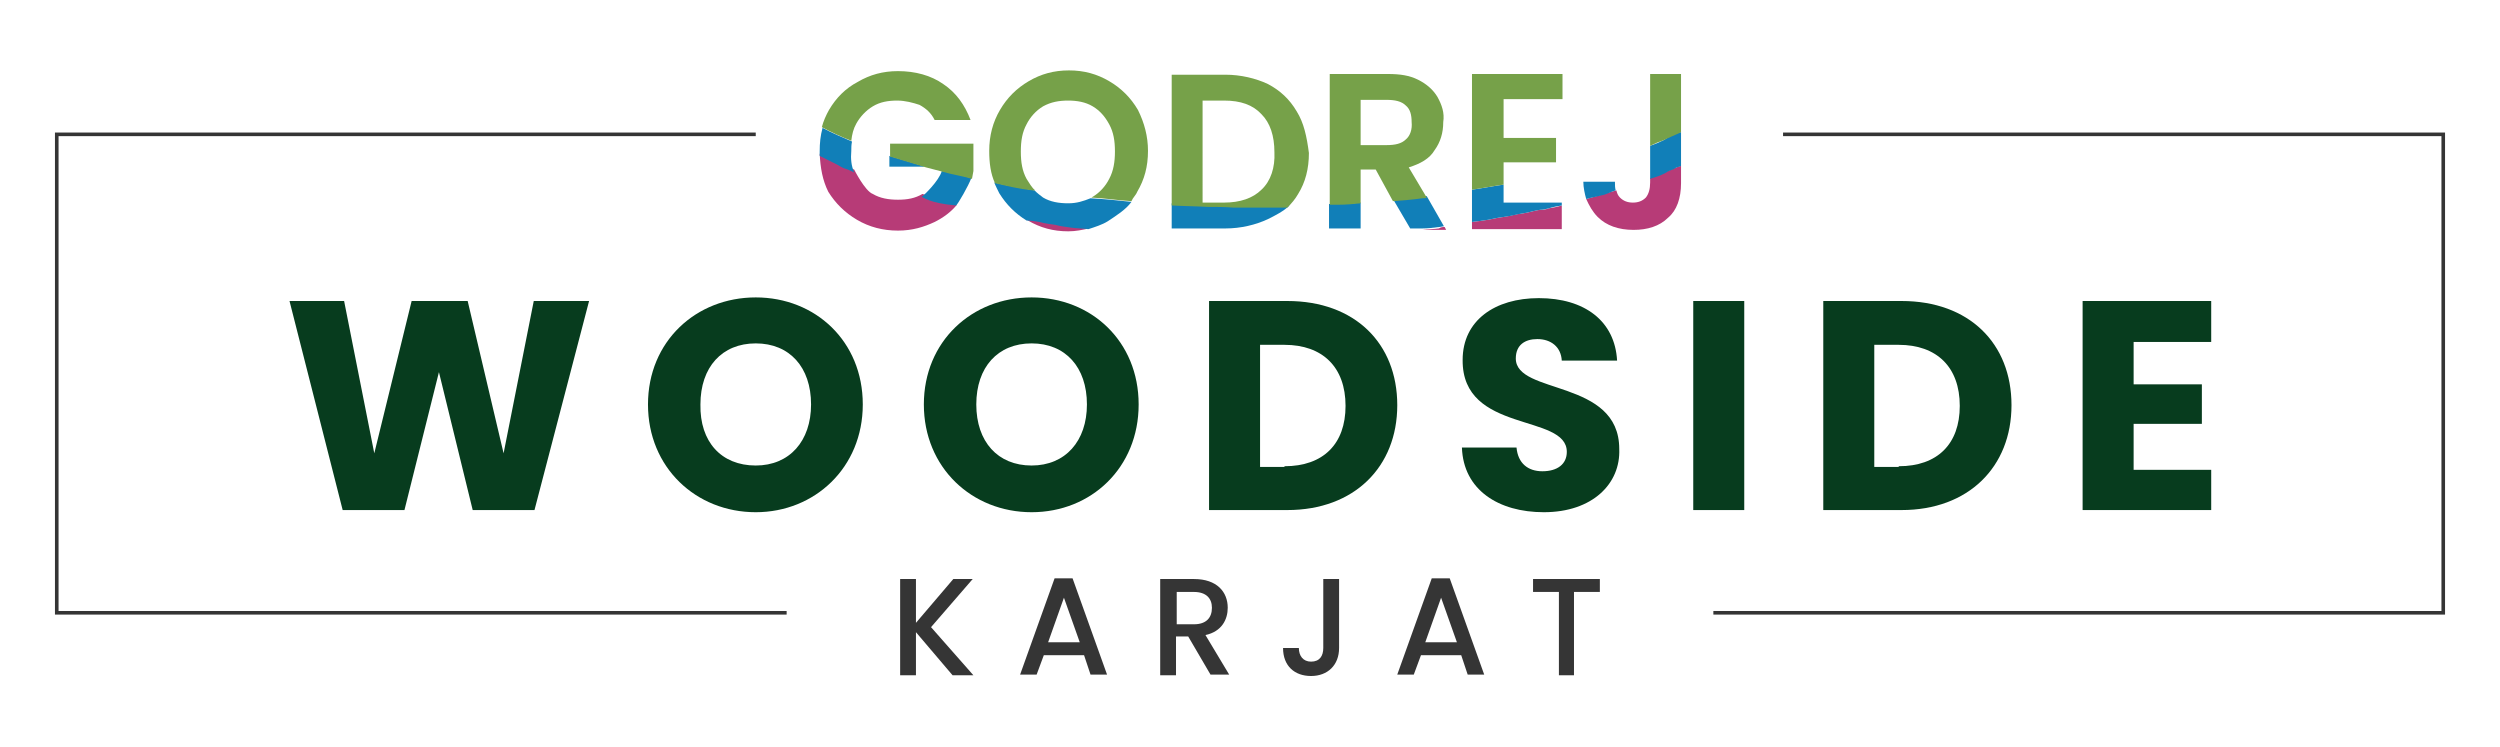 <?xml version="1.0" encoding="utf-8"?>
<!-- Generator: Adobe Illustrator 25.4.1, SVG Export Plug-In . SVG Version: 6.00 Build 0)  -->
<svg version="1.1" id="Layer_1" xmlns="http://www.w3.org/2000/svg" xmlns:xlink="http://www.w3.org/1999/xlink" x="0px" y="0px"
	 viewBox="0 0 348 104" style="enable-background:new 0 0 348 104;" xml:space="preserve">
<style type="text/css">
	.st0{fill:#B73B77;}
	.st1{fill:#117FB8;}
	.st2{fill:#76A149;}
	.st3{fill:#073C1E;}
	.st4{fill:#353535;}
	.st5{fill:none;stroke:#353535;stroke-width:0.5;stroke-miterlimit:10;}
</style>
<g>
	<g>
		<g>
			<g>
				<path class="st0" d="M132.8,28.4c0.1,0,0.2,0,0.4,0.1c-0.8,1-1.9,1.8-3.1,2.4c-1.5,0.7-3.1,1.2-5.1,1.2c-2.1,0-4-0.5-5.7-1.5
					c-1.7-1-3-2.3-4-3.9c-0.8-1.6-1.1-3.3-1.2-5.3c0.4,0.2,2.3,0.9,2.3,0.9c0.4,0.2,2.1,1.2,2.5,1.3c0,0,1.5,3,2.6,3.4
					c1,0.6,2.2,0.8,3.5,0.8c1.3,0,2.4-0.2,3.4-0.8c0.1,0,0.2,0.1,0.4,0.1c0.7,0.2,1.3,0.4,2.1,0.6C131.6,28.2,132.2,28.3,132.8,28.4
					z"/>
				<path class="st0" d="M149.4,31.5c0.7,0.1,1.6,0.2,2.2,0.3c-1,0.2-1.8,0.4-2.9,0.4c-2.1,0-3.9-0.5-5.6-1.5
					c-0.1-0.1-0.1-0.1-0.3-0.2c0.7-0.2,1.6-0.2,2.1,0.2c0.7,0.1,1.3,0.4,2,0.5C147.9,31.2,148.7,31.5,149.4,31.5z"/>
				<path class="st0" d="M201.1,31.6l0.2,0.4H198l0,0c0.7-0.1,1.6-0.1,2.3-0.2C200.6,31.6,200.8,31.6,201.1,31.6z"/>
				<path class="st0" d="M215.6,29c0.6-0.1,1.2-0.2,1.8-0.4v3.3h-12.5v-1c0.5-0.1,1-0.1,1.5-0.2c1-0.1,1.9-0.4,2.9-0.5
					c0.8-0.1,1.7-0.4,2.7-0.5c0.8-0.1,1.6-0.4,2.4-0.5C214.7,29.2,215.1,29.2,215.6,29z"/>
				<path class="st0" d="M234,23.1v2.4c0,2.1-0.6,3.8-1.8,4.8c-1.2,1.2-2.9,1.7-4.8,1.7c-2.1,0-3.8-0.6-5-1.8
					c-0.7-0.7-1.2-1.6-1.6-2.5c0.7-0.2,1.5-0.4,2.1-0.6c0.7-0.2,1.3-0.4,2.1-0.6c0.1,0.4,0.2,0.7,0.5,1c0.5,0.5,1.1,0.7,1.8,0.7
					s1.3-0.2,1.8-0.7c0.4-0.5,0.6-1.2,0.6-2.1v-0.6c0.8-0.4,1.7-0.6,2.4-1c0.5-0.2,1-0.4,1.5-0.6C233.6,23.2,233.9,23.1,234,23.1z"
					/>
				<path class="st1" d="M118.9,24C118.9,24,118.8,24,118.9,24c-0.5-0.2-0.8-0.4-1.2-0.5c-0.4-0.1-0.8-0.4-1.2-0.6l0,0
					c-0.4-0.2-0.8-0.4-1.2-0.6c-0.4-0.2-0.8-0.4-1.2-0.6c0-0.2,0-0.4,0-0.6c0-1.2,0.1-2.2,0.4-3.3c1.3,0.7,2.7,1.3,4.1,1.9
					c-0.1,0.5-0.1,0.8-0.1,1.3C118.4,22.1,118.5,23.1,118.9,24z"/>
				<path class="st1" d="M128.8,23.2h-5v-1.5C125.5,22.2,127.2,22.7,128.8,23.2z"/>
				<path class="st1" d="M131.1,23.8c1.7,0.3,2.9,0.6,4.1,1c-0.4,1.1-1.8,3.5-2.1,3.8c-3.7-0.3-4.7-1.2-4.8-1.2
					C128.6,27.2,130.7,25.2,131.1,23.8z"/>
				<path class="st1" d="M157.5,28.1c-0.8,1.1-2.1,1.9-3.3,2.7c-0.8,0.5-1.8,0.8-2.7,1.1l0,0c-0.7-0.1-1.6-0.1-2.3-0.2
					c-0.7-0.1-1.6-0.2-2.3-0.4c-0.7-0.1-1.5-0.2-2.2-0.4c-0.6-0.1-1.2-0.2-1.8-0.2c-1.6-1-2.8-2.2-3.8-3.8c-0.2-0.4-0.6-1.2-0.7-1.5
					c1.7,0.4,2.3,0.5,4,0.8c0.1,0,1.5,0.3,1.6,0.3c0.4,0.4,0.8,0.7,1.2,1c1,0.6,2.2,0.8,3.5,0.8c1.2,0,2.1-0.3,3.1-0.7
					C153.7,27.7,155.7,27.9,157.5,28.1z"/>
				<path class="st1" d="M179.5,28.6c-0.8,0.8-2,1.4-3,1.9c-1.7,0.8-3.8,1.3-5.9,1.3h-7.5v-3.5c1.7,0.1,3.3,0.1,5,0.2
					c1.2,0,2.4,0,3.6,0.1C174.1,28.8,176.9,28.7,179.5,28.6z"/>
				<path class="st1" d="M186.3,28.4c1.1,0,2.1-0.1,3.1-0.2v3.6h-4.4v-3.4C185.6,28.4,185.9,28.4,186.3,28.4z"/>
				<path class="st1" d="M198.6,27.3l2.4,4.2c-0.2,0-0.5,0.1-0.7,0.1c-0.7,0.1-1.6,0.2-2.3,0.2l0,0h-1.7l-2.4-4.1
					c1.3-0.1,1.9-0.2,3.4-0.3C197.4,27.4,198.4,27.3,198.6,27.3z"/>
				<path class="st1" d="M217.4,28.4v0.2c-0.6,0.1-1.2,0.2-1.8,0.4c-0.4,0.1-0.8,0.2-1.2,0.2c-0.8,0.1-1.6,0.4-2.4,0.5
					s-1.7,0.4-2.7,0.5c-1,0.1-1.9,0.4-2.9,0.5c-0.5,0.1-1,0.1-1.5,0.2v-4.5c1.5-0.2,2.9-0.5,4.4-0.7v2.5h8.1V28.4z"/>
				<path class="st1" d="M224.8,25.3c0,0.5,0,0.8,0.1,1.2c-0.7,0.2-1.3,0.6-2,0.7c-0.7,0.2-1.4,0.3-2.1,0.5
					c-0.2-0.7-0.4-1.6-0.4-2.4H224.8z"/>
				<path class="st1" d="M234,18.4v4.7c-0.1,0.1-0.8,0.2-0.9,0.4c-0.5,0.2-0.9,0.3-1.3,0.6c-0.8,0.4-1.2,0.5-2.1,0.8v-4.6
					c0.6-0.2,1.3-0.5,1.9-0.8C232.9,18.6,233.4,18.4,234,18.4z"/>
				<path class="st2" d="M124.9,14c-1.3,0-2.4,0.2-3.4,0.8c-1,0.6-1.8,1.5-2.3,2.4c-0.4,0.7-0.6,1.5-0.7,2.4
					c-1.5-0.6-2.8-1.2-4.1-1.9c0.2-0.8,0.6-1.7,1-2.4c1-1.7,2.3-3,4-3.9c1.7-1,3.5-1.5,5.6-1.5c2.4,0,4.6,0.6,6.3,1.8
					c1.8,1.2,3,2.9,3.8,5h-5c-0.5-1-1.2-1.6-2.1-2.1C127.1,14.3,126,14,124.9,14z"/>
				<path class="st2" d="M135.5,20v3.8c-0.1,0.4-0.1,0.7-0.2,1.1c-1.3-0.4-2.8-0.6-4.1-1c-0.7-0.2-1.6-0.4-2.3-0.6
					c-1.7-0.5-3.3-1-5-1.5V20H135.5z"/>
				<path class="st2" d="M159.8,21c0,2.2-0.5,4-1.5,5.7c-0.2,0.5-0.6,0.8-0.8,1.3c-1.8-0.1-3.6-0.4-5.6-0.5c0.1,0,0.1-0.1,0.2-0.1
					c1-0.6,1.8-1.5,2.3-2.5c0.6-1.1,0.8-2.4,0.8-3.8c0-1.5-0.2-2.7-0.8-3.8c-0.6-1.1-1.3-1.9-2.3-2.5c-1-0.6-2.2-0.8-3.4-0.8
					c-1.3,0-2.4,0.2-3.5,0.8c-1,0.6-1.8,1.5-2.3,2.5c-0.6,1.1-0.8,2.3-0.8,3.8s0.2,2.7,0.8,3.8c0.4,0.6,0.7,1.2,1.2,1.6
					c-0.1,0-0.2,0-0.4,0c-1.8-0.2-3.5-0.6-5.2-1c-0.6-1.3-0.8-2.8-0.8-4.5c0-2.1,0.5-4,1.5-5.7c1-1.7,2.3-3,4-4
					c1.7-1,3.5-1.5,5.6-1.5c2.1,0,3.9,0.5,5.6,1.5c1.7,1,3,2.3,4,4C159.3,17.1,159.8,19,159.8,21z"/>
				<path class="st2" d="M180.5,15.5c-1-1.7-2.3-2.9-4-3.8c-1.7-0.8-3.8-1.3-5.9-1.3h-7.5v18.2c1.7,0.1,3.3,0.1,5,0.2
					c1.2,0,2.4,0,3.6,0.1c2.5,0,5,0,7.5,0c0.6-0.6,1.1-1.2,1.5-1.9c1-1.6,1.5-3.5,1.5-5.7C181.9,19,181.5,17.1,180.5,15.5z
					 M175.6,26.4c-1.2,1.2-3,1.8-5.2,1.8h-3V14h3c2.3,0,4,0.6,5.2,1.9c1.2,1.2,1.8,3,1.8,5.3C177.5,23.3,176.9,25.2,175.6,26.4z"/>
				<path class="st2" d="M200.1,13.5c-0.6-1-1.5-1.8-2.7-2.4s-2.5-0.8-4.2-0.8h-8.1v18.2c0.4,0,0.8,0,1.2,0c1.1,0,2.1-0.1,3.1-0.2
					v-4.7h2.1l2.4,4.4c1.3-0.1,2.7-0.2,4.1-0.4c0.2,0,0.4,0,0.6-0.1l-2.5-4.2c1.6-0.5,2.9-1.2,3.6-2.4c0.8-1.1,1.2-2.4,1.2-3.9
					C201.1,15.7,200.7,14.6,200.1,13.5z M195.7,19.4c-0.6,0.6-1.5,0.8-2.7,0.8h-3.6v-6.3h3.6c1.2,0,2.1,0.2,2.7,0.8
					c0.6,0.5,0.8,1.3,0.8,2.3C196.6,18,196.3,18.9,195.7,19.4z"/>
				<path class="st2" d="M204.9,10.3h12.6v3.5h-8.2v5.4h7.3v3.4h-7.3v3.1c-1.5,0.2-2.9,0.5-4.4,0.7L204.9,10.3L204.9,10.3z"/>
				<path class="st2" d="M234,10.3v8.1c-0.8,0.4-1.6,0.7-2.4,1.1c-0.6,0.2-1.3,0.5-1.9,0.8v-10H234z"/>
			</g>
		</g>
		<g>
			<g>
				<path class="st3" d="M40.3,41.9h7.6l4.2,21.2l5.2-21.2h7.8l5,21.2l4.2-21.2H82L74.4,71h-8.6l-4.7-19.2L56.3,71h-8.6L40.3,41.9z"
					/>
				<path class="st3" d="M105.2,71.3c-8.3,0-15-6.2-15-15s6.7-14.9,15-14.9c8.3,0,14.9,6.1,14.9,14.9S113.4,71.3,105.2,71.3z
					 M105.2,64.8c4.7,0,7.7-3.4,7.7-8.5c0-5.2-3-8.5-7.7-8.5c-4.7,0-7.7,3.3-7.7,8.5C97.4,61.5,100.4,64.8,105.2,64.8z"/>
				<path class="st3" d="M143.6,71.3c-8.3,0-15-6.2-15-15s6.7-14.9,15-14.9c8.3,0,14.9,6.1,14.9,14.9S151.9,71.3,143.6,71.3z
					 M143.6,64.8c4.7,0,7.7-3.4,7.7-8.5c0-5.2-3-8.5-7.7-8.5c-4.7,0-7.7,3.3-7.7,8.5C135.9,61.5,138.9,64.8,143.6,64.8z"/>
				<path class="st3" d="M194.5,56.4c0,8.6-6,14.6-15.3,14.6h-10.9V41.9h10.9C188.6,41.9,194.5,47.8,194.5,56.4z M178.8,64.9
					c5.4,0,8.5-3.1,8.5-8.4c0-5.4-3.2-8.5-8.5-8.5h-3.4v17H178.8z"/>
				<path class="st3" d="M214.9,71.3c-6.3,0-11.2-3.1-11.4-9h7.6c0.2,2.2,1.6,3.3,3.6,3.3c2.1,0,3.4-1,3.4-2.7
					c0-5.4-14.6-2.5-14.5-12.8c0-5.5,4.5-8.6,10.6-8.6c6.4,0,10.6,3.2,10.9,8.7h-7.7c-0.1-1.9-1.5-3-3.4-3c-1.7,0-3,0.8-3,2.7
					c0,5.1,14.4,2.8,14.4,12.6C225.6,67.3,221.7,71.3,214.9,71.3z"/>
				<path class="st3" d="M235.7,41.9h7.1V71h-7.1V41.9z"/>
				<path class="st3" d="M280,56.4c0,8.6-6,14.6-15.3,14.6h-10.9V41.9h10.9C274.1,41.9,280,47.8,280,56.4z M264.3,64.9
					c5.4,0,8.5-3.1,8.5-8.4c0-5.4-3.2-8.5-8.5-8.5h-3.4v17H264.3z"/>
				<path class="st3" d="M307.7,47.6H297v5.9h9.5v5.5H297v6.4h10.8V71h-17.9V41.9h17.9V47.6z"/>
			</g>
		</g>
		<g>
			<path class="st4" d="M127.5,88v6h-2.2V80.6h2.2v6.1l5.2-6.1h2.7l-5.8,6.7l5.9,6.7h-2.9L127.5,88z"/>
			<path class="st4" d="M150.9,91.2h-5.6l-1,2.7h-2.3l4.8-13.4h2.5l4.8,13.4h-2.3L150.9,91.2z M148.1,83.2l-2.2,6.2h4.4L148.1,83.2z
				"/>
			<path class="st4" d="M166.2,80.6c3.2,0,4.7,1.8,4.7,4c0,1.6-0.8,3.3-3.1,3.8l3.3,5.5h-2.6l-3.1-5.3h-1.7V94h-2.2V80.6H166.2z
				 M166.2,82.4h-2.4v4.5h2.4c1.7,0,2.5-0.9,2.5-2.3C168.7,83.3,167.9,82.4,166.2,82.4z"/>
			<path class="st4" d="M184.2,80.6h2.2v9.6c0,2.4-1.6,3.9-3.9,3.9c-2.3,0-3.9-1.4-3.9-3.9h2.2c0,1.1,0.6,1.9,1.7,1.9
				c1.2,0,1.7-0.8,1.7-1.9V80.6z"/>
			<path class="st4" d="M203.4,91.2h-5.6l-1,2.7h-2.3l4.8-13.4h2.5l4.8,13.4h-2.3L203.4,91.2z M200.6,83.2l-2.2,6.2h4.4L200.6,83.2z
				"/>
			<path class="st4" d="M213.4,80.6h9.3v1.8h-3.6V94H217V82.4h-3.6V80.6z"/>
		</g>
	</g>
	<g>
		<polyline class="st5" points="248.2,18.7 340.1,18.7 340.1,85.3 238.5,85.3 		"/>
		<polyline class="st5" points="105.2,18.7 7.9,18.7 7.9,85.3 109.5,85.3 		"/>
	</g>
</g>
</svg>
